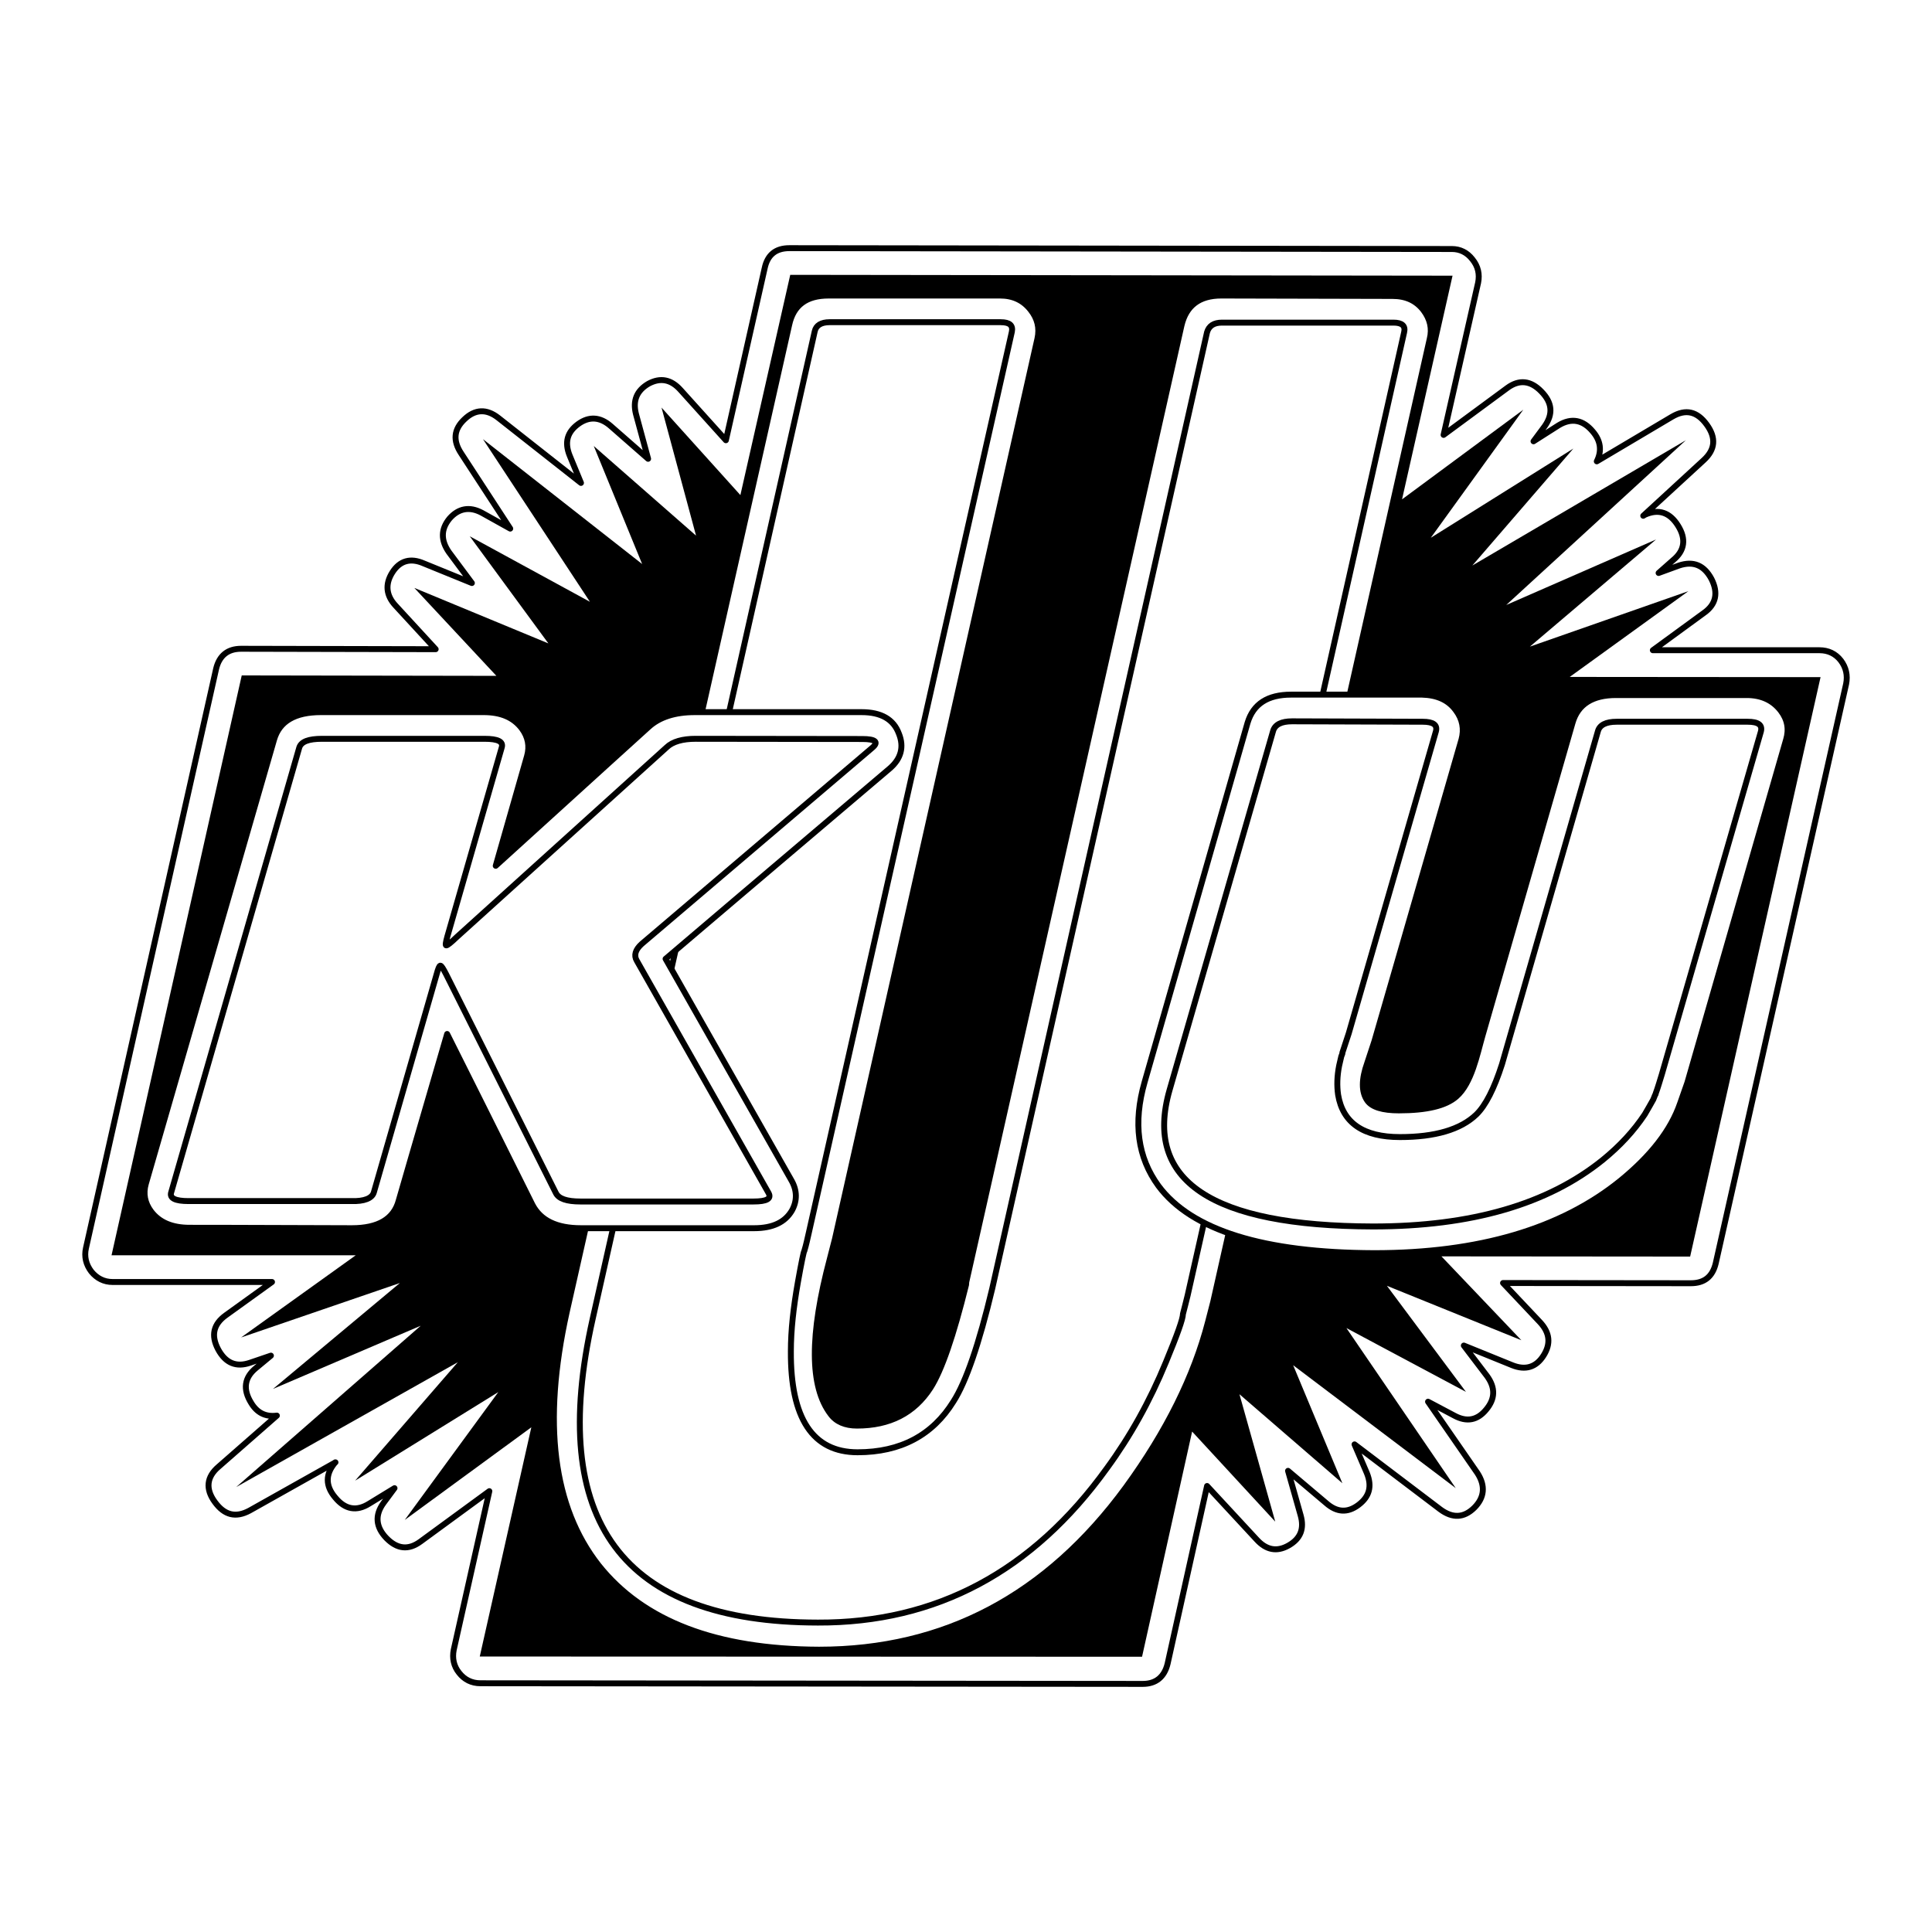 <?xml version="1.0" encoding="utf-8"?>
<!-- Generator: Adobe Illustrator 13.0.0, SVG Export Plug-In . SVG Version: 6.00 Build 14948)  -->
<!DOCTYPE svg PUBLIC "-//W3C//DTD SVG 1.0//EN" "http://www.w3.org/TR/2001/REC-SVG-20010904/DTD/svg10.dtd">
<svg version="1.0" id="Layer_1" xmlns="http://www.w3.org/2000/svg" xmlns:xlink="http://www.w3.org/1999/xlink" x="0px" y="0px"
	 width="192.756px" height="192.756px" viewBox="0 0 192.756 192.756" enable-background="new 0 0 192.756 192.756"
	 xml:space="preserve">
<g>
	<polygon fill-rule="evenodd" clip-rule="evenodd" fill="#FFFFFF" points="0,0 192.756,0 192.756,192.756 0,192.756 0,0 	"/>
	<path fill-rule="evenodd" clip-rule="evenodd" fill="#FFFFFF" d="M116.495,165.975l3.934-17.717l4.932,5.324
		c0.957,1.064,2.02,1.277,3.189,0.617c1.212-0.682,1.595-1.682,1.212-3.023l-1.254-4.43l3.805,3.217
		c1.063,0.936,2.126,1,3.211,0.191c1.105-0.83,1.382-1.854,0.851-3.174l-1.233-2.873l8.567,6.494
		c1.213,0.893,2.339,0.852,3.381-0.172c1.021-1.021,1.127-2.191,0.319-3.449l-4.933-7.133l2.615,1.385
		c1.254,0.682,2.317,0.469,3.188-0.598c0.894-1.064,0.936-2.172,0.085-3.342l-2.317-3.045l4.826,1.959
		c1.318,0.531,2.382,0.213,3.126-0.959c0.744-1.17,0.638-2.277-0.361-3.342l-3.679-3.898l18.73,0.021
		c1.361,0,2.169-0.66,2.488-1.979l13.011-57.812c0.17-0.852,0-1.64-0.531-2.342c-0.531-0.681-1.255-1.022-2.126-1.022h-16.626
		l5.103-3.726c1.212-0.852,1.445-2.001,0.744-3.386c-0.744-1.384-1.808-1.81-3.231-1.341l-2.041,0.745l1.445-1.277
		c1.17-0.958,1.318-2.13,0.489-3.45c-0.808-1.299-1.913-1.704-3.295-1.086l-0.171,0.106l6.018-5.536
		c1.169-1.065,1.275-2.236,0.318-3.556s-2.084-1.597-3.466-0.788l-7.505,4.45c0.531-1.064,0.383-2.065-0.403-2.98
		c-0.979-1.171-2.126-1.384-3.402-0.618L153,44.028l1.105-1.49c0.871-1.235,0.765-2.364-0.319-3.471
		c-1.063-1.107-2.211-1.235-3.401-0.362l-6.357,4.685l3.444-15.182c0.17-0.852,0-1.639-0.574-2.342
		c-0.531-0.682-1.232-1.022-2.041-1.022l-66.099-0.085c-1.382,0-2.19,0.682-2.467,2.001l-3.869,17.163l-4.529-5.025
		c-0.935-1.043-1.998-1.256-3.189-0.617c-1.169,0.681-1.594,1.682-1.254,3.023l1.212,4.471l-3.72-3.258
		c-1.063-0.937-2.169-1-3.253-0.213c-1.106,0.81-1.382,1.832-0.851,3.151l1.126,2.726l-8.249-6.494
		c-1.169-0.916-2.317-0.874-3.38,0.149c-1.063,1.001-1.169,2.129-0.319,3.407l4.89,7.496l-2.828-1.576
		c-1.233-0.66-2.339-0.447-3.231,0.575c-0.872,1.064-0.872,2.172-0.064,3.343l2.296,3.087l-4.805-1.958
		c-1.318-0.575-2.381-0.277-3.125,0.894c-0.744,1.171-0.638,2.3,0.319,3.322l3.998,4.344l-19.411-0.042
		c-1.339,0-2.168,0.682-2.488,1.98l-12.99,57.812c-0.191,0.852,0,1.639,0.532,2.342c0.553,0.682,1.276,1.043,2.126,1.043h15.903
		l-4.614,3.322c-1.233,0.895-1.488,2.002-0.766,3.385c0.744,1.385,1.807,1.832,3.21,1.342l2.062-0.703l-1.489,1.236
		c-1.169,0.957-1.318,2.129-0.489,3.471c0.595,1,1.446,1.426,2.573,1.277l-5.804,5.088c-1.212,1.023-1.339,2.236-0.383,3.535
		c0.957,1.32,2.083,1.598,3.465,0.852l8.568-4.812h-0.021c-0.999,1.172-0.999,2.344,0,3.514c0.978,1.193,2.126,1.406,3.402,0.596
		l2.509-1.533l-1.105,1.492c-0.872,1.213-0.766,2.385,0.297,3.492c1.063,1.086,2.19,1.234,3.402,0.34l6.867-5.025l-3.551,15.82
		c-0.17,0.852,0,1.641,0.532,2.301c0.531,0.682,1.254,1.043,2.126,1.043l66.1,0.064
		C115.325,167.998,116.176,167.316,116.495,165.975L116.495,165.975L116.495,165.975z"/>
	
		<path fill="none" stroke="#000000" stroke-width="0.591" stroke-linecap="round" stroke-linejoin="round" stroke-miterlimit="2.613" d="
		M116.495,165.975l3.934-17.717l4.932,5.324c0.957,1.064,2.02,1.277,3.189,0.617c1.212-0.682,1.595-1.682,1.212-3.023l-1.254-4.43
		l3.805,3.217c1.063,0.936,2.126,1,3.211,0.191c1.105-0.83,1.382-1.854,0.851-3.174l-1.233-2.873l8.567,6.494
		c1.213,0.893,2.339,0.852,3.381-0.172c1.021-1.021,1.127-2.191,0.319-3.449l-4.933-7.133l2.615,1.385
		c1.254,0.682,2.317,0.469,3.188-0.598c0.894-1.064,0.936-2.172,0.085-3.342l-2.317-3.045l4.826,1.959
		c1.318,0.531,2.382,0.213,3.126-0.959c0.744-1.17,0.638-2.277-0.361-3.342l-3.679-3.898l18.73,0.021
		c1.361,0,2.169-0.66,2.488-1.979l13.011-57.812c0.17-0.852,0-1.64-0.531-2.342c-0.531-0.681-1.255-1.022-2.126-1.022h-16.626
		l5.103-3.726c1.212-0.852,1.445-2.001,0.744-3.386c-0.744-1.384-1.808-1.81-3.231-1.341l-2.041,0.745l1.445-1.277
		c1.17-0.958,1.318-2.13,0.489-3.45c-0.808-1.299-1.913-1.704-3.295-1.086l-0.171,0.106l6.018-5.536
		c1.169-1.065,1.275-2.236,0.318-3.556s-2.084-1.597-3.466-0.788l-7.505,4.45c0.531-1.064,0.383-2.065-0.403-2.98
		c-0.979-1.171-2.126-1.384-3.402-0.618L153,44.028l1.105-1.49c0.871-1.235,0.765-2.364-0.319-3.471
		c-1.063-1.107-2.211-1.235-3.401-0.362l-6.357,4.685l3.444-15.182c0.17-0.852,0-1.639-0.574-2.342
		c-0.531-0.682-1.232-1.022-2.041-1.022l-66.099-0.085c-1.382,0-2.19,0.682-2.467,2.001l-3.869,17.163l-4.529-5.025
		c-0.935-1.043-1.998-1.256-3.189-0.617c-1.169,0.681-1.594,1.682-1.254,3.023l1.212,4.471l-3.72-3.258
		c-1.063-0.937-2.169-1-3.253-0.213c-1.106,0.81-1.382,1.832-0.851,3.151l1.126,2.726l-8.249-6.494
		c-1.169-0.916-2.317-0.874-3.38,0.149c-1.063,1.001-1.169,2.129-0.319,3.407l4.89,7.496l-2.828-1.576
		c-1.233-0.66-2.339-0.447-3.231,0.575c-0.872,1.064-0.872,2.172-0.064,3.343l2.296,3.087l-4.805-1.958
		c-1.318-0.575-2.381-0.277-3.125,0.894c-0.744,1.171-0.638,2.3,0.319,3.322l3.998,4.344l-19.411-0.042
		c-1.339,0-2.168,0.682-2.488,1.98l-12.99,57.812c-0.191,0.852,0,1.639,0.532,2.342c0.553,0.682,1.276,1.043,2.126,1.043h15.903
		l-4.614,3.322c-1.233,0.895-1.488,2.002-0.766,3.385c0.744,1.385,1.807,1.832,3.21,1.342l2.062-0.703l-1.489,1.236
		c-1.169,0.957-1.318,2.129-0.489,3.471c0.595,1,1.446,1.426,2.573,1.277l-5.804,5.088c-1.212,1.023-1.339,2.236-0.383,3.535
		c0.957,1.32,2.083,1.598,3.465,0.852l8.568-4.812h-0.021c-0.999,1.172-0.999,2.344,0,3.514c0.978,1.193,2.126,1.406,3.402,0.596
		l2.509-1.533l-1.105,1.492c-0.872,1.213-0.766,2.385,0.297,3.492c1.063,1.086,2.19,1.234,3.402,0.34l6.867-5.025l-3.551,15.82
		c-0.17,0.852,0,1.641,0.532,2.301c0.531,0.682,1.254,1.043,2.126,1.043l66.1,0.064
		C115.325,167.998,116.176,167.316,116.495,165.975L116.495,165.975"/>
	<polygon fill-rule="evenodd" clip-rule="evenodd" points="181.638,67.558 156.613,67.537 168.456,58.977 152.638,64.513 
		165.225,53.824 150.278,60.36 168.2,43.922 146.897,56.421 156.975,44.752 142.752,53.653 151.979,40.877 139.882,49.82 
		144.921,27.505 78.843,27.42 73.868,49.395 66.001,40.665 69.445,53.44 59.24,44.497 64.066,56.272 48.185,43.815 58.857,60.041 
		46.867,53.504 54.712,64.193 41.339,58.657 49.524,67.43 24.118,67.387 11.128,125.24 35.492,125.24 24.054,133.439 
		39.893,128.008 27.243,138.57 41.977,132.268 23.565,148.365 45.676,135.908 35.429,147.727 49.715,138.889 40.382,151.645 
		53.011,142.402 47.866,165.271 113.943,165.293 118.939,142.828 127.231,151.814 123.66,139.102 133.929,147.982 129.018,136.207 
		145.239,148.471 134.332,132.502 146.26,138.869 138.372,128.285 151.787,133.715 143.814,125.348 168.626,125.369 181.638,67.558 
			"/>
	<path fill-rule="evenodd" clip-rule="evenodd" fill="#FFFFFF" d="M120.534,131.863l0.511-1.98c0,0,7.186-32.004,21.601-96.075
		c0.255-1.022,0.042-1.98-0.638-2.875c-0.744-0.958-1.765-1.405-3.083-1.405l-17.072-0.042c-2.189,0-3.508,1-3.976,2.981
		c0,0-7.144,31.791-21.473,95.436c0-0.043,0,0.064-0.021,0.277c-1.254,5.066-2.424,8.518-3.551,10.283
		c-1.637,2.535-4.082,3.77-7.335,3.77c-1.169,0-2.062-0.383-2.615-1.129c-2.104-2.746-2.104-7.92-0.085-15.521l0.51-1.98
		l20.198-89.815c0.233-1.064,0-2.022-0.681-2.874c-0.744-0.958-1.765-1.427-3.04-1.427c0,0-5.719,0-17.115,0
		c-2.211,0-3.508,0.958-3.933,2.917L56.54,130.904c-2.445,11.053-1.382,19.463,3.189,25.275c4.444,5.578,11.736,8.369,21.984,8.41
		c12.501,0,22.706-5.387,30.637-16.225C116.389,142.809,119.132,137.293,120.534,131.863L120.534,131.863L120.534,131.863z"/>
	
		<path fill="none" stroke="#000000" stroke-width="0.591" stroke-linecap="round" stroke-linejoin="round" stroke-miterlimit="2.613" d="
		M120.534,131.863l0.511-1.98c0,0,7.186-32.004,21.601-96.075c0.255-1.022,0.042-1.98-0.638-2.875
		c-0.744-0.958-1.765-1.405-3.083-1.405l-17.072-0.042c-2.189,0-3.508,1-3.976,2.981c0,0-7.144,31.791-21.473,95.436
		c0-0.043,0,0.064-0.021,0.277c-1.254,5.066-2.424,8.518-3.551,10.283c-1.637,2.535-4.082,3.77-7.335,3.77
		c-1.169,0-2.062-0.383-2.615-1.129c-2.104-2.746-2.104-7.92-0.085-15.521l0.51-1.98l20.198-89.815c0.233-1.064,0-2.022-0.681-2.874
		c-0.744-0.958-1.765-1.427-3.04-1.427c0,0-5.719,0-17.115,0c-2.211,0-3.508,0.958-3.933,2.917L56.54,130.904
		c-2.445,11.053-1.382,19.463,3.189,25.275c4.444,5.578,11.736,8.369,21.984,8.41c12.501,0,22.706-5.387,30.637-16.225
		C116.389,142.809,119.132,137.293,120.534,131.863L120.534,131.863"/>
	<path fill-rule="evenodd" clip-rule="evenodd" fill="#FFFFFF" d="M99.848,32.147c0.894,0,1.233,0.319,1.105,0.958l-20.24,89.814
		c-0.149,0.639-0.276,1.277-0.468,1.895c-0.063,0.064-0.276,1.086-0.638,3.109c-0.446,2.533-0.702,4.791-0.702,6.898
		c-0.042,6.707,2.19,10.072,6.655,10.072c4.294,0,7.483-1.703,9.567-5.068c1.254-1.959,2.551-5.729,3.869-11.264l21.432-95.415
		c0.19-0.639,0.68-0.958,1.487-0.958h17.115c0.851,0,1.212,0.32,1.062,0.958l-21.601,96.096c-0.148,0.596-0.298,1.213-0.468,1.852
		c0,0.49-0.574,2.088-1.7,4.812c-1.595,3.875-3.551,7.389-5.89,10.584c-7.398,10.283-17.03,15.438-28.829,15.395
		c-19.539-0.021-27.001-10.115-22.473-30.301l22.154-98.523c0.127-0.596,0.638-0.916,1.488-0.916H99.848L99.848,32.147z"/>
	
		<path fill="none" stroke="#000000" stroke-width="0.591" stroke-linecap="round" stroke-linejoin="round" stroke-miterlimit="2.613" d="
		M99.848,32.147c0.894,0,1.233,0.319,1.105,0.958l-20.24,89.814c-0.149,0.639-0.276,1.277-0.468,1.895
		c-0.063,0.064-0.276,1.086-0.638,3.109c-0.446,2.533-0.702,4.791-0.702,6.898c-0.042,6.707,2.19,10.072,6.655,10.072
		c4.294,0,7.483-1.703,9.567-5.068c1.254-1.959,2.551-5.729,3.869-11.264l21.432-95.415c0.19-0.639,0.68-0.958,1.487-0.958h17.115
		c0.851,0,1.212,0.32,1.062,0.958l-21.601,96.096c-0.148,0.596-0.298,1.213-0.468,1.852c0,0.49-0.574,2.088-1.7,4.812
		c-1.595,3.875-3.551,7.389-5.89,10.584c-7.398,10.283-17.03,15.438-28.829,15.395c-19.539-0.021-27.001-10.115-22.473-30.301
		l22.154-98.523c0.127-0.596,0.638-0.916,1.488-0.916H99.848"/>
	<path fill-rule="evenodd" clip-rule="evenodd" fill="#FFFFFF" d="M79.013,120.77c0.531-0.959,0.531-2.002-0.064-3.023
		c0.021,0.041-4.146-7.346-12.543-22.082c2.509-2.129,9.95-8.475,22.387-19.015c1.105-0.958,1.424-2.129,0.893-3.449
		c-0.532-1.448-1.786-2.15-3.721-2.15c0,0-5.57,0-16.668,0c-1.935,0-3.508,0.49-4.593,1.49c0,0-5.081,4.6-15.244,13.84
		c1.021-3.556,2.062-7.218,3.125-10.944c0.276-0.979,0.106-1.916-0.532-2.769c-0.829-1.085-2.062-1.618-3.806-1.618
		c0,0-2.679,0-8.1,0s-8.122,0-8.122,0c-2.594,0-4.146,0.916-4.677,2.725c0,0-4.252,14.756-12.799,44.333
		c-0.276,0.98-0.106,1.916,0.531,2.768c0.829,1.086,2.105,1.619,3.827,1.619c0,0,5.4,0,16.201,0.043c2.615,0,4.188-0.916,4.677-2.77
		c0,0,1.594-5.535,4.826-16.607c2.147,4.301,4.996,9.965,8.504,17.033c0.808,1.555,2.402,2.344,4.847,2.344c0,0,5.783,0,17.285,0
		C77.099,122.537,78.333,121.939,79.013,120.77L79.013,120.77L79.013,120.77z"/>
	
		<path fill="none" stroke="#000000" stroke-width="0.591" stroke-linecap="round" stroke-linejoin="round" stroke-miterlimit="2.613" d="
		M79.013,120.77c0.531-0.959,0.531-2.002-0.064-3.023L66.405,95.665c2.509-2.129,9.95-8.475,22.387-19.015
		c1.105-0.958,1.424-2.129,0.893-3.449c-0.532-1.448-1.786-2.15-3.721-2.15c0,0-5.57,0-16.668,0c-1.935,0-3.508,0.49-4.593,1.49
		c0,0-5.081,4.6-15.244,13.84c1.021-3.556,2.062-7.218,3.125-10.944c0.276-0.979,0.106-1.916-0.532-2.769
		c-0.829-1.085-2.062-1.618-3.806-1.618c0,0-2.679,0-8.1,0s-8.122,0-8.122,0c-2.594,0-4.146,0.916-4.677,2.725
		c0,0-4.252,14.756-12.799,44.333c-0.276,0.98-0.106,1.916,0.531,2.768c0.829,1.086,2.105,1.619,3.827,1.619c0,0,5.4,0,16.201,0.043
		c2.615,0,4.188-0.916,4.677-2.77c0,0,1.594-5.535,4.826-16.607c2.147,4.301,4.996,9.965,8.504,17.033
		c0.808,1.555,2.402,2.344,4.847,2.344c0,0,5.783,0,17.285,0C77.099,122.537,78.333,121.939,79.013,120.77L79.013,120.77"/>
	<path fill-rule="evenodd" clip-rule="evenodd" fill="#FFFFFF" d="M48.355,73.711c1.318,0,1.892,0.277,1.701,0.873l-5.421,18.845
		c-0.17,0.617-0.212,0.894-0.106,0.894c0.106,0,0.467-0.277,1.063-0.852l20.92-18.909c0.595-0.575,1.595-0.852,2.892-0.852
		l16.626,0.021c1.318,0,1.658,0.298,1.021,0.852l-23.025,19.59c-0.638,0.574-0.808,1.149-0.489,1.682l13.139,23.167
		c0.319,0.574-0.17,0.852-1.488,0.852H57.901c-1.361,0-2.168-0.277-2.445-0.852L44.507,97.197c-0.298-0.575-0.468-0.852-0.574-0.852
		c-0.106,0-0.212,0.277-0.382,0.895l-6.251,21.719c-0.17,0.596-0.957,0.916-2.253,0.873H18.803c-1.297,0-1.914-0.277-1.722-0.873
		l12.778-44.375c0.191-0.596,0.935-0.873,2.274-0.873H48.355L48.355,73.711z"/>
	
		<path fill="none" stroke="#000000" stroke-width="0.591" stroke-linecap="round" stroke-linejoin="round" stroke-miterlimit="2.613" d="
		M48.355,73.711c1.318,0,1.892,0.277,1.701,0.873l-5.421,18.845c-0.17,0.617-0.212,0.894-0.106,0.894
		c0.106,0,0.467-0.277,1.063-0.852l20.92-18.909c0.595-0.575,1.595-0.852,2.892-0.852l16.626,0.021c1.318,0,1.658,0.298,1.021,0.852
		l-23.025,19.59c-0.638,0.574-0.808,1.149-0.489,1.682l13.139,23.167c0.319,0.574-0.17,0.852-1.488,0.852H57.901
		c-1.361,0-2.168-0.277-2.445-0.852L44.507,97.197c-0.298-0.575-0.468-0.852-0.574-0.852c-0.106,0-0.212,0.277-0.382,0.895
		l-6.251,21.719c-0.17,0.596-0.957,0.916-2.253,0.873H18.803c-1.297,0-1.914-0.277-1.722-0.873l12.778-44.375
		c0.191-0.596,0.935-0.873,2.274-0.873H48.355"/>
	<path fill-rule="evenodd" clip-rule="evenodd" fill="#FFFFFF" d="M167.627,110.08l0.723-2.064l9.844-34.198
		c0.318-1.065,0.148-2.023-0.532-2.917c-0.786-1.022-1.913-1.555-3.401-1.555c0,0-4.358,0-13.033,0
		c-2.338,0-3.805,0.916-4.337,2.768l-9.124,31.698c-0.513,1.783-1.014,4.316-2.463,5.586c-1.062,0.938-2.977,1.385-5.74,1.385
		c-1.615,0-2.679-0.32-3.146-0.98c-0.596-0.852-0.596-2.107,0-3.768l0.702-2.131c0,0,2.912-10.049,8.695-30.129
		c0.276-1.022,0.106-2.022-0.574-2.917c-0.744-1.022-1.871-1.512-3.359-1.554h-13.075c-2.317,0-3.763,0.916-4.337,2.811
		c0,0-3.423,11.945-10.269,35.837c-1.17,4.088-0.702,7.516,1.382,10.369c3.295,4.43,10.481,6.666,21.516,6.707
		c10.438,0,18.624-2.428,24.556-7.219C164.735,115.297,166.713,112.742,167.627,110.08L167.627,110.08z"/>
	
		<path fill="none" stroke="#000000" stroke-width="0.591" stroke-linecap="round" stroke-linejoin="round" stroke-miterlimit="2.613" d="
		M167.627,110.08l0.723-2.064l9.844-34.198c0.318-1.065,0.148-2.023-0.532-2.917c-0.786-1.022-1.913-1.555-3.401-1.555
		c0,0-4.358,0-13.033,0c-2.338,0-3.805,0.916-4.337,2.768l-8.979,31.192c-0.546,1.9-1.086,4.758-2.608,6.092
		c-1.062,0.938-2.977,1.385-5.74,1.385c-1.615,0-2.679-0.32-3.146-0.98c-0.596-0.852-0.596-2.107,0-3.768l0.702-2.131
		c0,0,2.912-10.049,8.695-30.129c0.276-1.022,0.106-2.022-0.574-2.917c-0.744-1.022-1.871-1.512-3.359-1.554h-13.075
		c-2.317,0-3.763,0.916-4.337,2.811c0,0-3.423,11.945-10.269,35.837c-1.17,4.088-0.702,7.516,1.382,10.369
		c3.295,4.43,10.481,6.666,21.516,6.707c10.438,0,18.624-2.428,24.556-7.219C164.735,115.297,166.713,112.742,167.627,110.08"/>
	<path fill-rule="evenodd" clip-rule="evenodd" fill="#FFFFFF" d="M141.943,72.008c1.063,0,1.488,0.319,1.318,0.958l-8.695,30.13
		l-0.638,1.938v0.086l-0.106,0.275l-0.213,0.916c-0.212,1.064-0.233,2.023-0.106,2.918c0.468,2.811,2.53,4.217,6.166,4.217
		c3.508,0,6.06-0.746,7.633-2.258c0.914-0.895,1.765-2.555,2.551-5.004l9.567-33.218c0.17-0.639,0.808-0.958,1.871-0.958h13.075
		c1.063,0,1.488,0.319,1.318,0.979l-9.887,34.218c-0.191,0.596-0.361,1.234-0.616,1.916l0,0v0.043l-0.063,0.107l-0.17,0.426
		c-0.256,0.447-0.532,0.957-0.851,1.49c-1.105,1.66-2.487,3.15-4.188,4.535c-5.485,4.43-13.118,6.643-22.919,6.643
		c-16.137-0.041-22.897-4.557-20.304-13.605l10.332-35.836c0.191-0.639,0.83-0.958,1.893-0.958L141.943,72.008L141.943,72.008z"/>
	
		<path fill="none" stroke="#000000" stroke-width="0.591" stroke-linecap="round" stroke-linejoin="round" stroke-miterlimit="2.613" d="
		M141.943,72.008c1.063,0,1.488,0.319,1.318,0.958l-8.695,30.13l-0.638,1.938v0.086l-0.106,0.275l-0.213,0.916
		c-0.212,1.064-0.233,2.023-0.106,2.918c0.468,2.811,2.53,4.217,6.166,4.217c3.508,0,6.06-0.746,7.633-2.258
		c0.914-0.895,1.765-2.555,2.551-5.004l9.567-33.218c0.17-0.639,0.808-0.958,1.871-0.958h13.075c1.063,0,1.488,0.319,1.318,0.979
		l-9.887,34.218c-0.191,0.596-0.361,1.234-0.616,1.916l0,0v0.043l-0.063,0.107l-0.17,0.426c-0.256,0.447-0.532,0.957-0.851,1.49
		c-1.105,1.66-2.487,3.15-4.188,4.535c-5.485,4.43-13.118,6.643-22.919,6.643c-16.137-0.041-22.897-4.557-20.304-13.605
		l10.332-35.836c0.191-0.639,0.83-0.958,1.893-0.958L141.943,72.008"/>
</g>
</svg>
